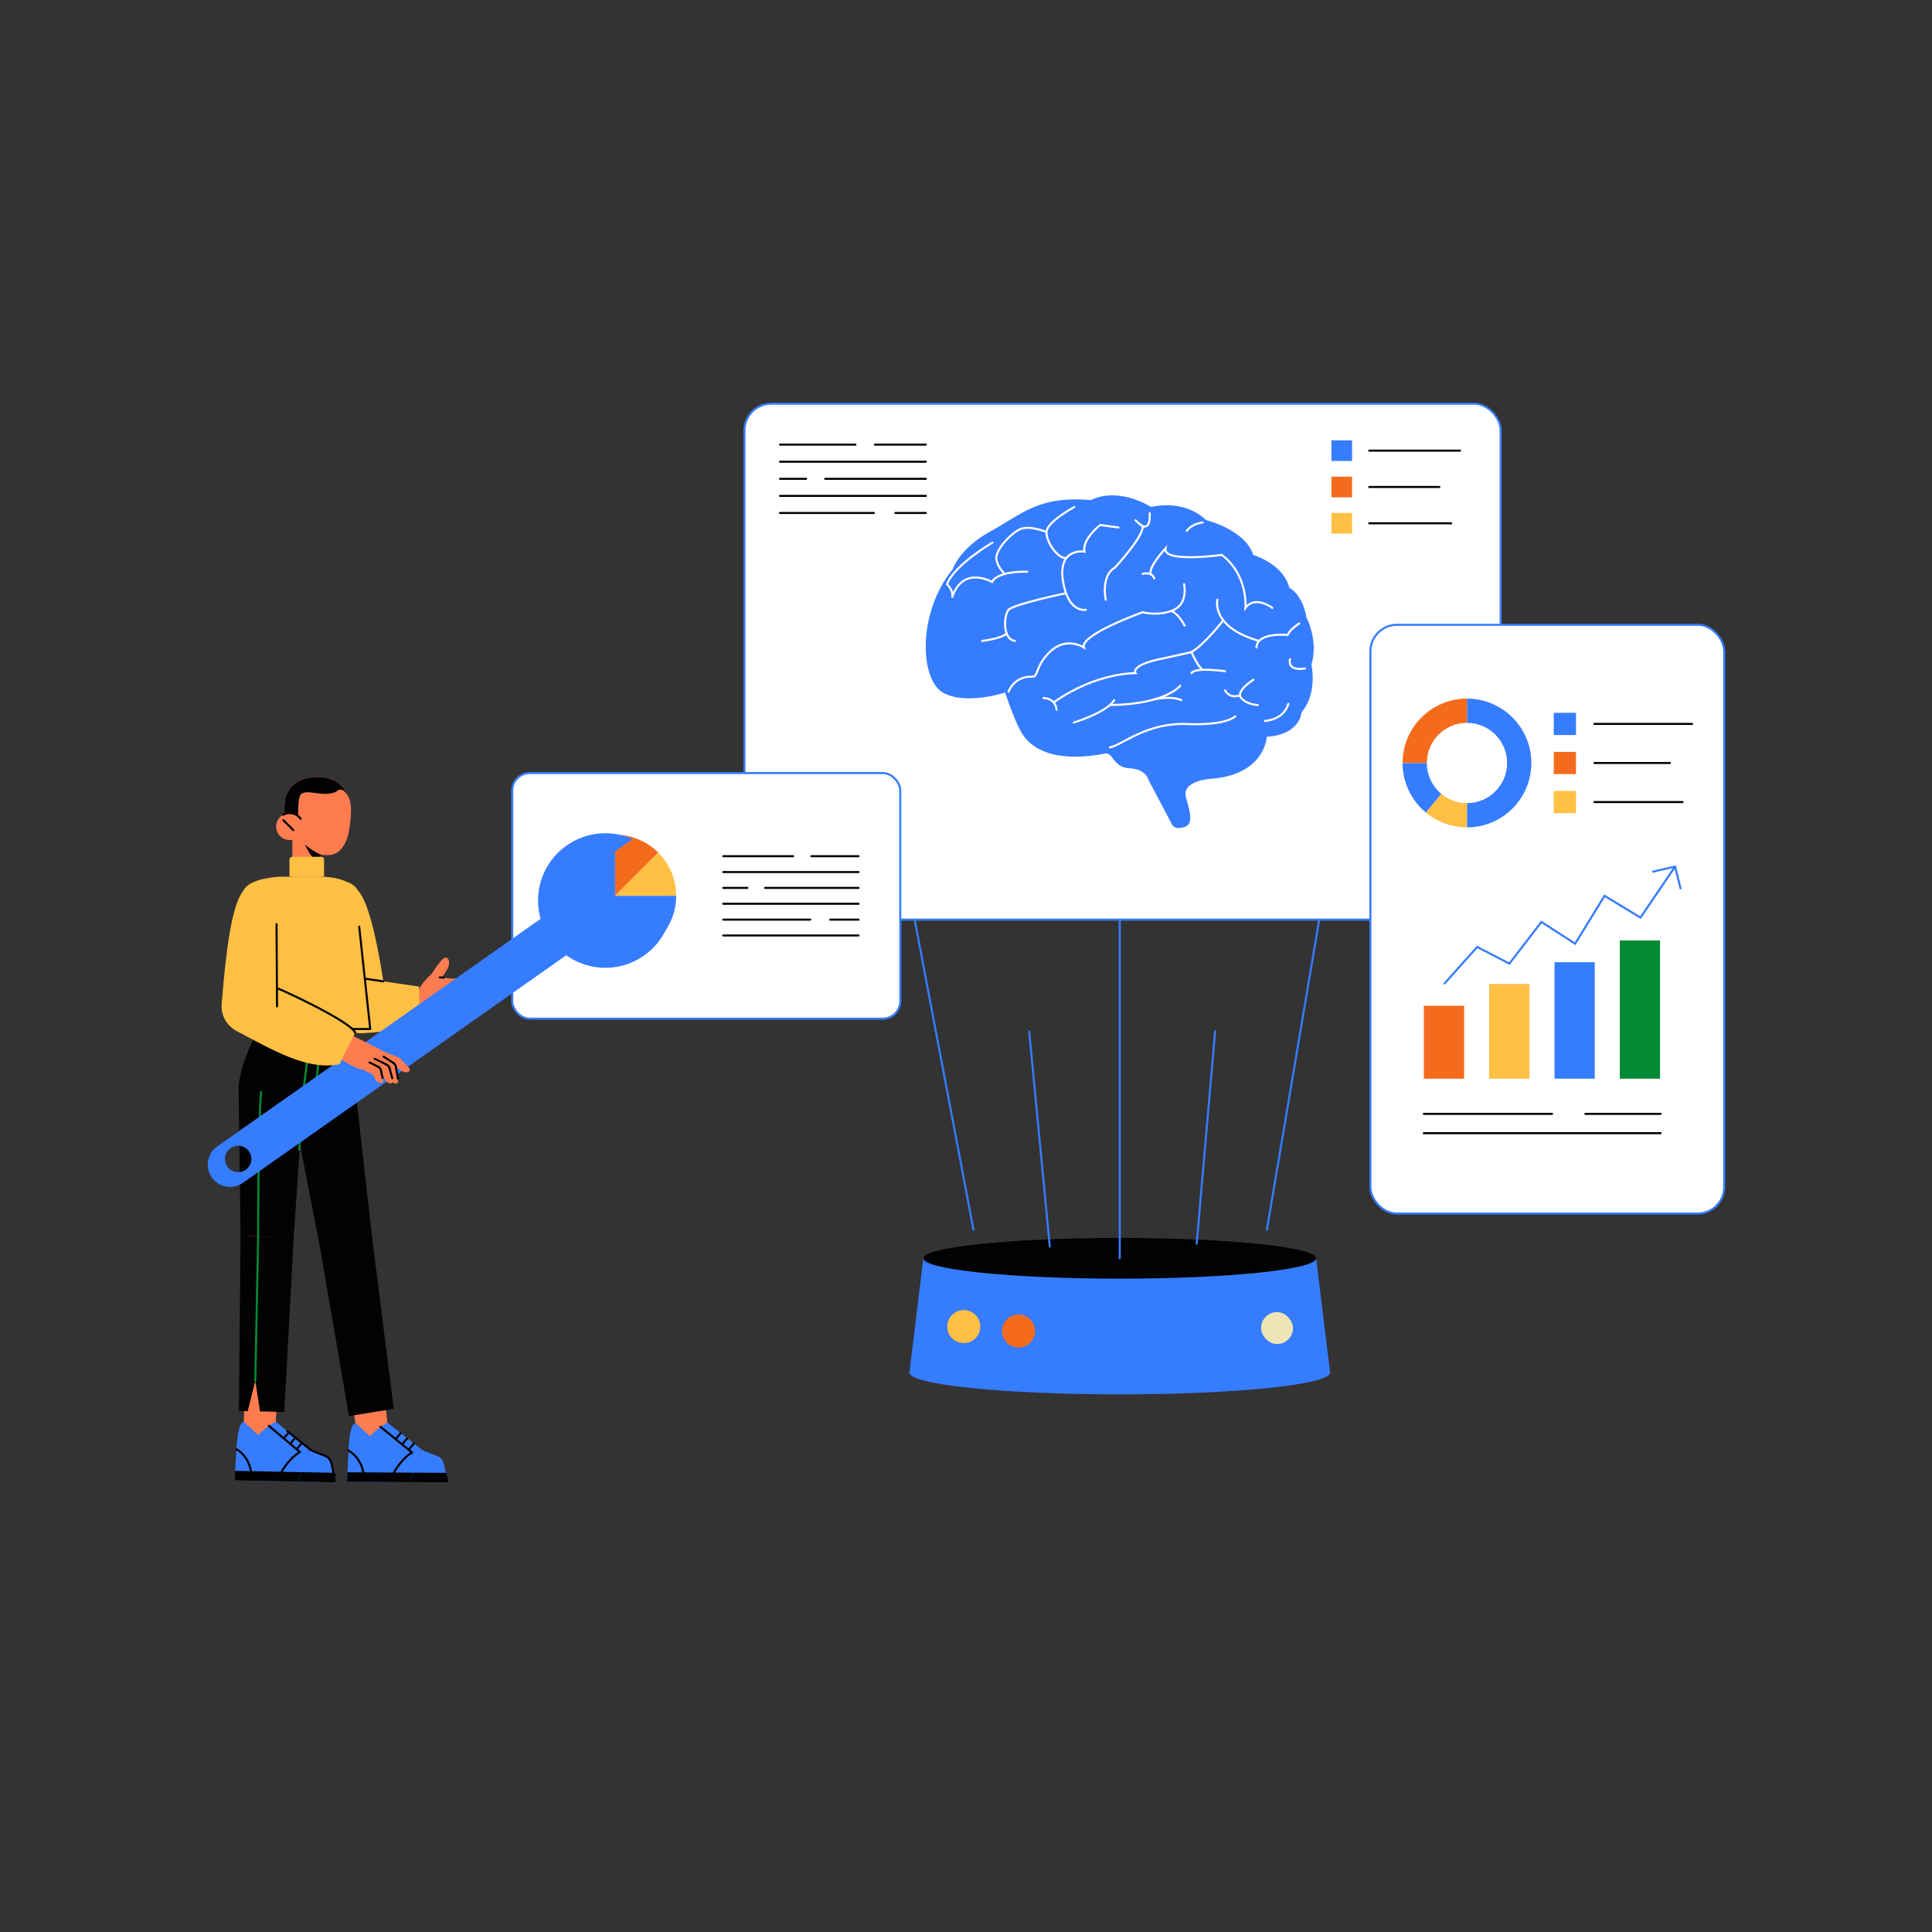 <svg xmlns="http://www.w3.org/2000/svg" id="Layer_1" viewBox="0 0 1600 1600"><rect x="0" y="0" width="1600" height="1600" fill="#333333" stroke="none"/><defs><style>.cls-1,.cls-2,.cls-3,.cls-4,.cls-5,.cls-6{fill:none;}.cls-2,.cls-3,.cls-4,.cls-5,.cls-6,.cls-7{stroke-linecap:round;stroke-width:1.70px;}.cls-2,.cls-3,.cls-4,.cls-7{stroke-miterlimit:10;}.cls-2,.cls-7{stroke:#367CFF;}.cls-3{stroke:#fff;}.cls-4,.cls-6{stroke:#020202;}.cls-8{fill:#028b34;}.cls-9{fill:#020202;}.cls-10,.cls-7{fill:#fff;}.cls-11{fill:#ffc044;}.cls-12{fill:#F56B1D;}.cls-13{fill:#efe4b5;}.cls-14{fill:#ff7c51;}.cls-15{fill:#367CFF;}.cls-5{stroke:#028b34;}.cls-5,.cls-6{stroke-linejoin:round;}</style></defs><polygon class="cls-15" points="1101.55 1136.71 753.11 1136.71 764.68 1042.07 1089.98 1042.07 1101.55 1136.71"></polygon><ellipse class="cls-9" cx="927.33" cy="1042.07" rx="162.65" ry="16.85"></ellipse><ellipse class="cls-15" cx="927.33" cy="1136.71" rx="174.22" ry="18.05"></ellipse><circle class="cls-11" cx="798.16" cy="1098.64" r="13.69"></circle><circle class="cls-12" cx="843.51" cy="1102.28" r="13.69"></circle><rect class="cls-13" x="1044.35" y="1086.61" width="26.48" height="26.48" rx="13.24" ry="13.24"></rect><line class="cls-2" x1="806.18" y1="1018.39" x2="711" y2="516.31"></line><line class="cls-2" x1="1049.19" y1="1018.39" x2="1133.95" y2="516.31"></line><line class="cls-2" x1="927.33" y1="1042.07" x2="927.33" y2="735.73"></line><line class="cls-2" x1="991.05" y1="1030.02" x2="1006.31" y2="854.12"></line><line class="cls-2" x1="869.39" y1="1032.28" x2="852.32" y2="854.12"></line><rect class="cls-7" x="616.52" y="334.33" width="626.28" height="427.26" rx="22.14" ry="22.14"></rect><path class="cls-15" d="m970.79,683.12l-19.71-37.35s-1.7-8.82-15.6-9.5c-13.9-.68-13.57-13.57-20.35-12.21-6.78,1.36-51.55,10.51-68.51-16.28,0,0-5.09-7.12-14.24-34.25,0,0-32.56,10.85-51.55,0-18.99-10.85-21.37-65.79,8.14-102.08,0,0,5.43-17.3,31.54-31.54,26.11-14.24,39.34-29.51,83.09-25.77,0,0,19.67-11.87,49.85,5.77,0,0,26.11-7.46,45.44,10.85,0,0,32.22,7.8,39,28.83,0,0,25.1,7.46,29.84,27.13,0,0,10.85,5.09,14.24,24.76,0,0,10.17,18.99,4.07,39,0,0,5.43,23.4-8.14,39.34,0,0-1.02,18.65-28.83,20.35,0,0-1.02,30.18-43.75,34.59,0,0-27.47.68-23.06,15.94,4.41,15.26,6.05,23.29-3.73,24.76,0,0-5.47,1.36-7.76-2.33Z"></path><path class="cls-3" d="m926.33,436.84l-15.25-2.03s-15.26,11.87-12.89,22.04c0,0-22.04-3.73-17.97,23.74,4.07,27.47,18.99,24.42,18.99,24.42"></path><path class="cls-3" d="m889.71,419.88s-22.72,12.21-23.06,20.69c-.34,8.48,10.05,22.94,16.56,21.48"></path><path class="cls-3" d="m882.79,491.26s-43.94,9.21-47.67,13.85c-3.73,4.65-5.09,24.32,5.43,25.67"></path><path class="cls-3" d="m788.65,494.16c9.16-26.11,32.9-12.21,32.9-12.21,5.09-9.5,29.17-8.48,29.17-8.48"></path><path class="cls-3" d="m866.65,440.57s-13.9-5.77-21.71-2.37c-7.8,3.39-21.71,17.97-19.67,25.77,2.03,7.8,7.09,11.29,7.09,11.29"></path><path class="cls-3" d="m813.41,530.78s16.07-1.87,20.24-6.19"></path><path class="cls-3" d="m821.89,449.39s-31.54,18.28-37.64,34.41c0,0,5.31,4.71,4.41,10.36"></path><path class="cls-3" d="m952.12,424.97s1.81,20.35-11.76,5.88"></path><path class="cls-3" d="m915.72,496.64s-4.3-19.68,7.69-26.69c0,0,23.37-25.1,22.88-33.91"></path><path class="cls-3" d="m946.28,475.26s7.19-2.35,9.68,3.75"></path><path class="cls-3" d="m982.87,439.67s2.94-5.43,13.11-7.01"></path><path class="cls-3" d="m1053.63,503.43s-14.24-10.85-22.16,0c0,0,2.26-27.58-19.67-43.86,0,0-49.06,6.78-46.58-5.43,0,0-15.3,16.61-11.95,21.64"></path><path class="cls-3" d="m1076.02,516.31s-7.01,4.07-9.72,9.5c0,0-25.32-2.49-25.77,10.4"></path><path class="cls-3" d="m1008.19,496.64s-5.71,22.84,34.57,34.14"></path><path class="cls-3" d="m835.23,572.84s4.3-12.89,19.44-12.44c5.72.17,2.26-9.04,15.6-21.25,13.34-12.21,27.36-2.94,27.36-2.94-3.39-10.63,48.65-29.17,48.65-29.17,0,0,13.53,3.62,25.73-1.93,12.21-5.55,8.59-21.31,8.59-21.31"></path><path class="cls-3" d="m981.1,518.12s-4.93-9.84-11.19-12.15"></path><path class="cls-3" d="m1014.52,555.88s-24.64-3.62-27.81,1.58"></path><path class="cls-3" d="m1013.06,513.71s-15.27,19.78-26.35,26.34c0,0,4.97,11.57,9.27,14.6"></path><path class="cls-3" d="m986.71,540.05l-22.16,4.97c-29.17,5.43-24.19,12.44-24.19,12.44,0,0-32.63-.73-67.75,24.28"></path><path class="cls-3" d="m864.17,578.04s9.95,0,10.85,9.72"></path><path class="cls-3" d="m889.26,598.38s27.36-8.37,33.46-18.54"></path><path class="cls-3" d="m977.44,567.86s-11.86,15.54-58.27,16.02"></path><path class="cls-3" d="m978.34,579.85s-6.67-3.85-22.38-.63"></path><path class="cls-3" d="m1038.03,562.89s-15.15,9.5-10.17,15.15c4.97,5.65,13.79,5.85,13.79,5.85"></path><path class="cls-3" d="m1014.52,571.71s3.19,7.2,12.34,4.17"></path><path class="cls-3" d="m1047.53,597.03s15.37-.45,19.44-14.13"></path><path class="cls-3" d="m1068.33,545.93s-3.17,9.95,12.44,7.69"></path><path class="cls-3" d="m1023,593.18s-6.67,7.8-40.13,6.44c-33.46-1.36-53.23,17.3-63.7,19.33"></path><rect class="cls-15" x="1102.63" y="364.67" width="17.1" height="17.1"></rect><rect class="cls-12" x="1102.63" y="394.75" width="17.1" height="17.1"></rect><rect class="cls-11" x="1102.63" y="424.83" width="17.1" height="17.1"></rect><line class="cls-4" x1="1133.95" y1="373.22" x2="1209.1" y2="373.22"></line><line class="cls-4" x1="1133.95" y1="403.3" x2="1192" y2="403.3"></line><line class="cls-4" x1="1133.95" y1="433.38" x2="1201.78" y2="433.38"></line><line class="cls-4" x1="724.6" y1="368.23" x2="766.74" y2="368.23"></line><line class="cls-4" x1="646.02" y1="368.23" x2="708.41" y2="368.23"></line><line class="cls-4" x1="646.02" y1="382.38" x2="766.74" y2="382.38"></line><line class="cls-4" x1="683.38" y1="396.53" x2="766.74" y2="396.53"></line><line class="cls-4" x1="646.02" y1="396.53" x2="667.56" y2="396.53"></line><line class="cls-4" x1="646.02" y1="410.68" x2="766.74" y2="410.68"></line><line class="cls-4" x1="741.53" y1="424.83" x2="766.74" y2="424.83"></line><line class="cls-4" x1="646.02" y1="424.83" x2="723.68" y2="424.83"></line><rect class="cls-7" x="424.21" y="640.2" width="321.36" height="203.39" rx="14.53" ry="14.53"></rect><path class="cls-12" d="m545.17,706.11l-35.79,35.79v-50.61c13.98,0,26.63,5.66,35.79,14.83Z"></path><path class="cls-11" d="m560,741.89h-50.61l35.79-35.79c9.16,9.16,14.83,21.82,14.83,35.79Z"></path><path class="cls-15" d="m560,741.89c0,8.85-2.27,17.17-6.27,24.4-8.61,15.63-25.25,26.21-44.35,26.21-27.95,0-50.61-22.66-50.61-50.61s22.66-50.61,50.61-50.61v50.61h50.61Z"></path><line class="cls-4" x1="671.89" y1="709.06" x2="711" y2="709.06"></line><line class="cls-4" x1="598.96" y1="709.06" x2="656.86" y2="709.06"></line><line class="cls-4" x1="598.96" y1="722.2" x2="711" y2="722.2"></line><line class="cls-4" x1="633.63" y1="735.33" x2="711" y2="735.33"></line><line class="cls-4" x1="598.96" y1="735.33" x2="618.94" y2="735.33"></line><line class="cls-4" x1="598.96" y1="748.46" x2="711" y2="748.46"></line><line class="cls-4" x1="687.6" y1="761.59" x2="711" y2="761.59"></line><line class="cls-4" x1="598.96" y1="761.59" x2="671.03" y2="761.59"></line><line class="cls-4" x1="598.96" y1="774.72" x2="711" y2="774.72"></line><rect class="cls-7" x="1134.92" y="517.44" width="293.01" height="487.52" rx="21.95" ry="21.95"></rect><rect class="cls-10" x="1161.55" y="701.43" width="239.74" height="205.41"></rect><rect class="cls-12" x="1179.16" y="832.93" width="33.36" height="60.4"></rect><rect class="cls-11" x="1233.26" y="814.9" width="33.36" height="78.43"></rect><rect class="cls-15" x="1287.35" y="796.87" width="33.36" height="96.46"></rect><rect class="cls-8" x="1341.44" y="778.84" width="33.36" height="114.49"></rect><polyline class="cls-2" points="1196.29 814.48 1223.34 784.25 1250.02 798.04 1276.53 763.51 1304.48 781.54 1328.82 741.88 1358.57 759.91 1387.04 717.92"></polyline><polyline class="cls-2" points="1391.74 735.73 1387.23 717.64 1369.06 721.84"></polyline><path class="cls-15" d="m1268.2,631.88c0,9.33-2.4,18.09-6.6,25.71-9.08,16.46-26.6,27.62-46.73,27.62v-20.09c18.35,0,33.23-14.88,33.23-33.23,0-9.18-3.72-17.48-9.73-23.51-6.02-6.01-14.32-9.73-23.5-9.73v-20.09c14.73,0,28.06,5.96,37.71,15.62,9.65,9.65,15.62,22.99,15.62,37.71Z"></path><path class="cls-15" d="m1193.69,657.48l-12.81,15.48c-11.81-9.78-19.34-24.55-19.34-41.08h0s20.09,0,20.09,0h0c0,10.31,4.69,19.52,12.05,25.61Z"></path><path class="cls-12" d="m1214.88,578.55v20.09c-18.35,0-33.22,14.87-33.23,33.23h-20.09c0-29.45,23.87-53.32,53.33-53.32Z"></path><path class="cls-11" d="m1214.88,665.11v20.09c-12.92,0-24.77-4.59-33.99-12.24l12.81-15.48c5.75,4.77,13.13,7.63,21.18,7.63Z"></path><rect class="cls-15" x="1286.76" y="590.32" width="18.4" height="18.4"></rect><rect class="cls-12" x="1286.76" y="622.67" width="18.4" height="18.4"></rect><rect class="cls-11" x="1286.76" y="655.03" width="18.4" height="18.4"></rect><line class="cls-4" x1="1320.45" y1="599.52" x2="1401.29" y2="599.52"></line><line class="cls-4" x1="1320.45" y1="631.87" x2="1382.89" y2="631.87"></line><line class="cls-4" x1="1320.45" y1="664.23" x2="1393.42" y2="664.23"></line><line class="cls-4" x1="1312.93" y1="922.44" x2="1375.27" y2="922.44"></line><line class="cls-4" x1="1179.16" y1="922.44" x2="1285.36" y2="922.44"></line><line class="cls-4" x1="1179.16" y1="938.46" x2="1375.27" y2="938.46"></line><polygon class="cls-14" points="250.79 908.37 270.14 1028.82 302.38 1024.52 290.04 902.59 250.79 908.37"></polygon><polygon class="cls-9" points="241 909.53 264.36 1029.4 308.08 1024.12 294.23 901.46 241 909.53"></polygon><circle id="C" class="cls-9" cx="267.45" cy="904.39" r="26.95"></circle><circle id="C-2" class="cls-14" cx="307.58" cy="1178.15" r="13.16"></circle><polygon class="cls-14" points="270.84 1028.73 292.14 1164.41 293.32 1172.01 294.74 1181.04 320.73 1177.57 319.74 1168.49 318.9 1160.85 303.08 1024.43 270.84 1028.73"></polygon><polygon class="cls-9" points="264.36 1029.4 289.04 1172.7 326.08 1166.74 308.08 1024.12 264.36 1029.4"></polygon><circle id="C-3" class="cls-9" cx="286.22" cy="1026.76" r="22"></circle><circle id="C-4" class="cls-9" cx="341.07" cy="1212.81" r="14.7"></circle><circle id="C-5" class="cls-15" cx="341.07" cy="1212.81" r="6.78"></circle><path class="cls-15" d="m339.7,1227.52l31.7.06c0-.1,0-3.53-2.03-7.88-1.43-3.08-.9-9.58-5.08-12.76-2.05-1.56-12.27-4.24-15.46-6.73l-9.13,27.31Z"></path><path class="cls-9" d="m339.72,1227.46l16.88.09,14.79.03c0-.1,0-3.51-2.02-7.86l-27.03-.14-2.63,7.88Z"></path><circle id="C-6" class="cls-1" cx="307.57" cy="1178.15" r="13.16"></circle><path class="cls-15" d="m287.48,1227.19l52.22.33.02-.06,2.65-7.88,6.49-19.35v-.02c-12.65-9.88-27.75-21.93-27.75-21.93,0,0-4.42.67-14.71,11.1l-11.55-10.49s-4.85-2.91-6.1,19.95c-.52,9.58-.83,16.1-1.01,20.45v.02c-.25,6.02-.26,7.87-.26,7.87Z"></path><line class="cls-6" x1="342.75" y1="1195.48" x2="338.41" y2="1200.6"></line><line class="cls-6" x1="337.25" y1="1191.15" x2="333.02" y2="1196.21"></line><line class="cls-6" x1="331.76" y1="1186.81" x2="327.64" y2="1191.81"></line><path class="cls-9" d="m287.48,1227.19l52.24.27,2.63-7.88-54.62-.29v.02c-.25,6.02-.26,7.87-.26,7.87Z"></path><path class="cls-6" d="m315.13,1181.61l26.16,21.35s-7.6,3.53-15.08,16.55"></path><path class="cls-6" d="m288.62,1201.32s9.98,4.99,12.23,18.05"></path><circle id="C-7" class="cls-14" cx="215.16" cy="1177.2" r="13.16"></circle><polygon class="cls-14" points="205.7 1023.62 202.42 1160.93 202.24 1168.62 202.01 1177.75 228.21 1178.99 228.86 1169.87 229.4 1162.2 238.19 1025.15 205.7 1023.62"></polygon><circle id="C-8" class="cls-9" cx="221.18" cy="1024.43" r="22"></circle><polygon class="cls-9" points="199.2 1023.12 197.89 1168.53 205.14 1168.68 211.43 1143.56 215.33 1168.88 235.41 1169.28 243.16 1025.74 199.2 1023.12"></polygon><line class="cls-5" x1="211.43" y1="1143.56" x2="213.79" y2="1024.03"></line><polygon class="cls-14" points="207.46 901.62 205 1023.47 237.48 1025.12 247.11 902.94 207.46 901.62"></polygon><polygon class="cls-9" points="197.62 901.02 199.2 1023.12 243.16 1025.74 251.48 903.12 197.62 901.02"></polygon><circle id="C-9" class="cls-9" cx="224.57" cy="900.99" r="26.95"></circle><path class="cls-5" d="m216.16,904.24c-2.36,31.73-2.39,120.92-2.39,120.92"></path><line class="cls-5" x1="251.44" y1="905.12" x2="247.87" y2="952.07"></line><circle id="C-10" class="cls-9" cx="248.1" cy="1212.38" r="14.7"></circle><circle id="C-11" class="cls-15" cx="248.1" cy="1212.38" r="6.78"></circle><path class="cls-15" d="m246.51,1227.07l31.7.52c0-.1.05-3.53-1.92-7.91-1.39-3.1-.76-9.59-4.9-12.83-2.03-1.59-12.2-4.42-15.36-6.95l-9.53,27.17Z"></path><path class="cls-9" d="m246.53,1227.02l16.88.33,14.79.24c0-.1.06-3.51-1.9-7.89l-27.03-.53-2.75,7.84Z"></path><path class="cls-6" d="m256.07,1199.9v.02s0,0,0,0c3.18,2.53,13.31,5.35,15.33,6.93,4.14,3.24,3.51,9.73,4.9,12.83.41.9.73,1.76.98,2.56"></path><circle id="C-12" class="cls-1" cx="215.11" cy="1177.24" r="13.16"></circle><path class="cls-15" d="m194.3,1225.98l52.21,1.09.02-.05,2.76-7.84,6.77-19.26v-.02c-12.5-10.06-27.43-22.33-27.43-22.33,0,0-4.42.61-14.87,10.89l-11.39-10.66s-4.81-2.98-6.39,19.86c-.66,9.57-1.07,16.08-1.31,20.44v.02c-.33,6.02-.37,7.87-.37,7.87Z"></path><line class="cls-6" x1="250.02" y1="1195.08" x2="245.62" y2="1200.14"></line><line class="cls-6" x1="244.59" y1="1190.67" x2="240.29" y2="1195.67"></line><line class="cls-6" x1="239.17" y1="1186.25" x2="234.97" y2="1191.19"></line><path class="cls-9" d="m194.3,1225.98l52.23,1.03,2.75-7.84-54.61-1.08v.02c-.33,6.02-.37,7.87-.37,7.87Z"></path><path class="cls-6" d="m222.62,1180.81l25.85,21.73s-7.65,3.42-15.32,16.33"></path><path class="cls-6" d="m195.81,1200.13s9.9,5.14,11.97,18.22"></path><path class="cls-6" d="m237.92,1185.17c5.26,4.29,12,9.78,18.16,14.73v.02s0,0,0,0"></path><circle id="C-13" class="cls-9" cx="251.43" cy="849.8" r="33.8"></circle><path class="cls-9" d="m205.37,898.84l81.79,8.45c3.91.4,6.54,3.56,7.14-1.02,1.28-9.69-.39-20.54-2.16-29.27h0c-1.43-7.1-3.69-14.97-7.13-23.38l-67.21-7.32s-15.76,24.43-19.67,49.16c-.78,4.91,3.34,2.98,7.23,3.38Z"></path><line class="cls-5" x1="288.57" y1="863.36" x2="213.28" y2="855.16"></line><line class="cls-5" x1="266.78" y1="851.64" x2="261.31" y2="901.92"></line><line class="cls-5" x1="257.91" y1="850.67" x2="250.87" y2="906.52"></line><circle id="C-14" class="cls-8" cx="262.1" cy="855.56" r="2.17"></circle><line class="cls-5" x1="264.05" y1="900.71" x2="250.87" y2="906.52"></line><g id="Artwork_586"><rect class="cls-14" x="242.13" y="692.59" width="23.64" height="29.99"></rect><path class="cls-9" d="m252.41,699.25s5.4,12.51,13.36,16.65v-23.32s-13.18,0-13.18,0l-.17,6.67Z"></path><circle id="C-15" class="cls-14" cx="253.95" cy="722.58" r="11.82"></circle><path class="cls-14" d="m235.76,674.13c0,.06.01.13.01.19.28,4.08,1.45,8.01,3.37,11.53,1.63,3.01,3.82,5.72,6.47,7.99,6.93,5.93,16.32,13.31,20.92,14.03,11.44,1.79,16.16-3.49,19.69-10.47,1.98-3.91,3.1-10.04,3.72-15.39.5-4.16.69-7.85.76-9.68.04-.78.04-1.22.04-1.22,0,0-.06-3.63-.76-7.11-.12-.58-.24-1.14-.4-1.69,0,0,0-.02-.01-.04-.18-.65-.39-1.27-.63-1.83-1.71-3.93-7.24-16.62-24.92-16.92-17.68-.3-25.11,8.68-27.54,16.78-1.05,3.51-1.06,8.86-.73,13.81Z"></path><path class="cls-9" d="m235.76,674.13c0,.06.01.13.01.19.28,4.08,1.45,8.01,3.37,11.53l8.1,1.61s-1.49-25.89,1.71-29.36c4.06-4.41,13.55.06,22.36-.72,9.57-.86,7.27-3.82,11.15-3.39,4.17.47,6.85,7.57,7.13,8.3-.18-.65-.39-1.27-.63-1.83-1.71-3.93-7.24-16.62-24.92-16.92-17.68-.3-25.11,8.68-27.54,16.78-1.05,3.51-1.06,8.86-.73,13.81Z"></path><circle class="cls-14" cx="239.85" cy="684.52" r="11.16"></circle><line class="cls-6" x1="234.66" y1="679.24" x2="242.9" y2="687.47"></line><path class="cls-6" d="m248.95,678.05c-2.02-2.84-5.34-4.7-9.1-4.7-1.93,0-3.74.49-5.32,1.35"></path></g><g id="Artwork_728"><path class="cls-14" d="m370.13,793.2c1.95.9,3.05,6-.69,11.08-.48.65-.73,1.06-1.15,1.65l-6.97-5.16c3.31-4.33,6.23-8.77,8.81-7.57Z"></path><circle class="cls-14" cx="364.64" cy="803.56" r="4.34"></circle><circle class="cls-14" cx="360.07" cy="810.82" r="4.34"></circle><path class="cls-14" d="m361.03,801.15l7.25,4.78c-2.74,4.17-4.41,7-4.41,7l-7.53-4.3s2-3.63,4.7-7.47Z"></path><path class="cls-14" d="m372.87,810.31c-1.95-.16-4.17-.51-5.33-.66-.45-.03-.68-.05-.76-.05l-4.78-4.82c-.79-.79-2.08-.79-2.87,0-5.35,5.43-10.3,9.7-12.1,14.8l7.54,19.33c5.87.62,18.35-3.35,25.14-5.26,1.34-.38.81-1.36.5-2.72-1.02-4.46-3.23-13.95-4.47-18.27-.38-1.31-1.52-2.24-2.87-2.35Z"></path><circle id="C-16" class="cls-14" cx="351.23" cy="829.08" r="10.39"></circle><path class="cls-14" d="m395.55,817.94c.78-.25,3.97-1.18,3.51-3.56-.36-1.85-2.87-3.41-6-3.67-1.54-.13-7.41-.51-7.83-.49l.21,8.4s8.43-.15,10.12-.69Z"></path><circle class="cls-14" cx="385.03" cy="814.43" r="4.21"></circle><circle class="cls-14" cx="372.65" cy="814.63" r="4.21"></circle><path class="cls-14" d="m384.96,810.22l-12.36.2.06,8.42s11.84.06,13.14-.27l-.84-8.35Z"></path><circle class="cls-14" cx="389.11" cy="818.06" r="4.27"></circle><path class="cls-6" d="m393.37,817.75c-.17-2.35-2.22-4.11-4.57-3.94-2.35.17-4.11,2.22-3.94,4.57"></path><path class="cls-14" d="m401.69,820.75c.76-.31,3.86-1.5,3.21-3.83-.51-1.82-2.58-2.92-5.72-2.93-1.54,0-9.58-.22-9.87-.19l.26,8.51s10.48-.89,12.12-1.56Z"></path><path class="cls-6" d="m399.18,814c-1.54,0-9.58-.22-9.87-.19"></path><circle class="cls-14" cx="376.05" cy="819.13" r="4.21"></circle><path class="cls-14" d="m388.59,813.83l-12.96,1.11.68,8.39s11.82-.83,13.25-1.02l-.98-8.48Z"></path><line class="cls-6" x1="388.59" y1="813.83" x2="375.64" y2="814.94"></line><circle class="cls-14" cx="388.68" cy="825.14" r="4.21"></circle><path class="cls-6" d="m384.54,824.39c.42-2.29,2.61-3.8,4.9-3.39,2.29.42,3.8,2.61,3.39,4.9"></path><path class="cls-14" d="m399.04,827.93c.77-.29,3.89-1.42,3.29-3.76-.47-1.83-2.51-2.98-5.66-3.05-1.54-.03-7.61-.22-7.97-.19l.67,8.36s8.01-.73,9.67-1.36Z"></path><path class="cls-6" d="m396.67,821.13c-1.54-.03-7.61-.22-7.97-.19"></path><circle class="cls-14" cx="376.31" cy="825.68" r="4.21"></circle><path class="cls-14" d="m388.53,820.94l-12.48.54.4,8.41s10.92-.21,12.92-.59l-.85-8.36Z"></path><line class="cls-6" x1="388.53" y1="820.94" x2="376.05" y2="821.48"></line><circle class="cls-14" cx="387.81" cy="825.72" r="4.21"></circle><path class="cls-6" d="m390.2,822.25c1.91,1.32,2.39,3.94,1.07,5.86-1.32,1.91-3.94,2.39-5.86,1.07"></path><path class="cls-14" d="m393.59,820.25c.05-.82.31-4.13-2.07-4.54-1.86-.33-3.75,1.06-5.11,3.9-.67,1.39-1.53,2.77-2.18,3.88l7.62,3.39s1.63-4.87,1.74-6.64Z"></path><path class="cls-6" d="m391.85,826.89s1.63-4.87,1.74-6.64c.05-.82.31-4.13-2.07-4.54-1.86-.33-3.75,1.06-5.11,3.9-.67,1.39-1.53,2.77-2.18,3.88"></path><circle class="cls-14" cx="379.34" cy="829.39" r="4.21"></circle><path class="cls-14" d="m386.13,821.86l-8.49,3.68,3.12,7.81s7.73-3.1,8.96-3.88l-3.59-7.61Z"></path><path class="cls-6" d="m386.33,831.05c1.54-.66,2.92-1.28,3.38-1.58"></path><line class="cls-6" x1="386.13" y1="821.86" x2="377.64" y2="825.54"></line><line class="cls-6" x1="367.54" y1="809.65" x2="364.26" y2="809.43"></line><line class="cls-6" x1="374.02" y1="814.02" x2="377.53" y2="827.44"></line></g><path class="cls-11" d="m274.51,835.28l45.6-5.29c-.27-1.73-.53-3.47-.78-5.22-5.38-36.86-12.86-76.49-22.81-87.16l-27.49,7.24,5.49,90.43Z"></path><circle id="C-17" class="cls-11" cx="283.68" cy="744.68" r="14.66"></circle><polygon class="cls-14" points="297.78 845.22 344.47 836.95 346.41 816.98 296.63 820.1 297.78 845.22"></polygon><circle id="C-18" class="cls-11" cx="297.31" cy="832.63" r="22.95"></circle><path class="cls-11" d="m347.06,817.03l.73,31.39s-30.02,7.25-50.07,7.21l-.83-45.88,50.17,7.29Z"></path><line class="cls-6" x1="296.89" y1="809.74" x2="317.42" y2="812.72"></line><path class="cls-15" d="m533.37,791.33c-25.15,17.71-59.88,11.67-77.62-13.53-17.71-25.15-11.67-59.88,13.48-77.58,16.59-11.68,37.4-13.07,54.73-5.39l-34.9,24.57-.57,35.37,33.52,11.44,34.85-24.53c1.38,18.9-6.9,37.99-23.49,49.66Z"></path><path class="cls-15" d="m462.33,750.64l-282.4,198.78c-8.32,5.86-10.37,17.38-4.51,25.7l.03.05c5.86,8.32,17.4,10.28,25.71,4.43l282.4-198.78-21.24-30.17Zm-274.06,215.43c-3.46-4.92-2.24-11.75,2.69-15.22,4.92-3.46,11.72-2.28,15.18,2.64,3.5,4.97,2.32,11.77-2.6,15.23-4.92,3.46-11.77,2.32-15.26-2.65Z"></path><circle id="C-19" class="cls-1" cx="251.43" cy="849.8" r="33.8"></circle><path class="cls-11" d="m205.03,734.84c3.17-7.3,25.77-8.77,25.77-8.77h36.39s25.87.22,27.37,13.43l12.05,112.67h-110.37s8.78-117.33,8.78-117.33Z"></path><polyline class="cls-6" points="297.47 767.41 306.62 852.17 288.91 852.17"></polyline><path class="cls-6" d="m263.8,835.01c-5.77,0-5.77,6.96-11.53,6.96-5.76,0-5.76-6.96-11.53-6.96-5.77,0-5.77,6.96-11.53,6.96-5.77,0-5.77-6.96-11.53-6.96"></path><path class="cls-6" d="m217.83,835.01c-5.77,0-5.77,6.96-11.53,6.96-4.68,0-5.56-4.59-8.81-6.32"></path><path class="cls-11" d="m239.73,709.56h28.64v14.11c0,1.29-1.05,2.34-2.34,2.34h-23.95c-1.29,0-2.34-1.05-2.34-2.34v-14.11h0Z" transform="translate(508.1 1435.56) rotate(-180)"></path><path class="cls-9" d="m323.15,886.22c-3.07,2.19-5.47-.38-8.35-5.43-.37-.64-.68-1.1-1.02-1.68l6.94-3.96c2.4,4.41,4.56,9.54,2.42,11.07Z"></path><circle id="C-20" class="cls-9" cx="317.2" cy="877.03" r="4"></circle><circle id="C-21" class="cls-9" cx="310.19" cy="873.4" r="4"></circle><path class="cls-9" d="m319.25,873.6l-3.97,6.94c-4.04-2.19-6.73-3.49-6.73-3.49l3.28-7.29s3.69,1.67,7.43,3.85Z"></path><g id="C-22"><circle class="cls-14" cx="318.02" cy="875.15" r="3.88"></circle></g><path class="cls-14" d="m288.83,856.19s23.15,11.2,30,15.17c-.77,1.22-1.12,1.62-1.97,2.76l-7.97,10.56c-1.02,1.37-2.72,2.05-4.4,1.78-2.41-.39-5.98-.8-8.31-1.75-8.04-3.27-15.43-8.25-18.48-11.91l11.14-16.6Z"></path><circle id="C-23" class="cls-14" cx="284.35" cy="865.23" r="10.08"></circle><g id="C-24"><circle class="cls-14" cx="328.71" cy="879.37" r="3.88"></circle></g><path class="cls-14" d="m337.62,883.06c.51.56,2.86,2.65,1.19,4.12-1.31,1.15-3.78,1.21-6.21-.38-1.17-.76-5.85-4.06-6.03-4.2.12-.15,4.89-5.96,4.89-5.96,0,0,4.24,4.29,6.16,6.41Z"></path><g id="C-25"><circle class="cls-14" cx="318.02" cy="875.15" r="2.18"></circle></g><path class="cls-14" d="m327.23,882.95l-10.64-4.2,2.82-7.22s10.13,3.85,11.16,4.44l-3.34,6.98Z"></path><circle id="C-26" class="cls-14" cx="323.93" cy="883.78" r="3.88"></circle><path class="cls-6" d="m326.07,887.01c1.78-1.18,2.27-3.59,1.09-5.37-1.18-1.78-3.59-2.27-5.37-1.09"></path><path class="cls-14" d="m329.5,893.28c.09.75.82,3.81-1.39,4.05-1.73.19-3.79-1.18-4.87-3.87-.52-1.29-2.9-8.17-2.95-8.34.14-.04,7.45-2.05,7.45-2.05,0,0,1.41,7.37,1.76,10.21Z"></path><path class="cls-6" d="m327.74,883.07s1.41,7.37,1.76,10.21"></path><circle id="C-27" class="cls-14" cx="313.53" cy="876.96" r="3.88"></circle><path class="cls-14" d="m321.84,887.05l-10.44-6.84,4.22-6.5s9.73,6.19,10.58,6.94l-4.35,6.41Z"></path><path class="cls-6" d="m317.72,875.12s7.62,4.76,8.47,5.51"></path><circle id="C-28" class="cls-14" cx="318.78" cy="885.43" r="3.88"></circle><path class="cls-6" d="m321.27,888.4c1.64-1.37,1.86-3.82.48-5.46-1.37-1.64-3.82-1.86-5.46-.48"></path><path class="cls-14" d="m324.85,892.93c.18.74,1.24,3.7-.93,4.18-1.7.38-3.9-.75-5.27-3.3-.66-1.23-3.29-6.51-3.29-6.57,0,0,7.15-2.88,7.15-2.88,0,0,1.67,5.79,2.34,8.57Z"></path><path class="cls-6" d="m322.51,884.37s1.67,5.79,2.34,8.57"></path><circle id="C-29" class="cls-14" cx="308.56" cy="880.27" r="3.88"></circle><path class="cls-14" d="m317.08,888.91l-10.3-5.2,3.47-6.93s9.88,4.76,10.81,5.51l-3.97,6.63Z"></path><path class="cls-6" d="m310.24,876.78s9.88,4.76,10.81,5.51"></path><circle id="C-30" class="cls-14" cx="311.69" cy="887.13" r="3.88"></circle><path class="cls-6" d="m314.18,890.1c1.64-1.37,1.86-3.82.48-5.46-1.37-1.64-3.82-1.86-5.46-.48"></path><path class="cls-14" d="m316.84,892.75c.18.74,1.24,3.7-.93,4.18-1.7.38-3.9-.75-5.27-3.3-.66-1.23-2.33-4.58-2.38-4.68,0,0,7.22-2.58,7.22-2.58,0,0,.69,3.59,1.35,6.38Z"></path><path class="cls-6" d="m315.49,886.37s.69,3.59,1.35,6.38"></path><circle id="C-31" class="cls-14" cx="304.31" cy="883.33" r="3.88"></circle><path class="cls-14" d="m309.93,890.58l-7.4-3.8,3.44-6.94s7.04,3.43,7.96,4.13l-4,6.61Z"></path><path class="cls-6" d="m305.98,879.84s7.04,3.43,7.96,4.13"></path><polygon class="cls-14" points="201.38 845.8 277.7 872.79 288.83 856.19 210.92 822.53 201.38 845.8"></polygon><g id="C-32"><circle class="cls-11" cx="206.46" cy="833.42" r="22.95"></circle></g><path class="cls-11" d="m216.6,812.83l19.98,8.6c58.65,27.39,57.47,33.85,57.47,33.85l-12.81,26.02c-25.56,5.49-53.82-10.68-84.91-27.29"></path><path class="cls-6" d="m216.6,812.83l19.98,8.6c58.65,27.39,57.47,33.85,57.47,33.85"></path><circle id="C-33" class="cls-11" cx="214.27" cy="744.76" r="14.66"></circle><path class="cls-11" d="m229.41,833.48l-45.87-1.2c.15-1.75.3-3.5.44-5.26,2.95-37.14,7.8-77.17,17.02-88.47l27.91,5.41.5,89.52Z"></path><line class="cls-6" x1="229.03" y1="765.38" x2="229.41" y2="833.48"></line></svg>